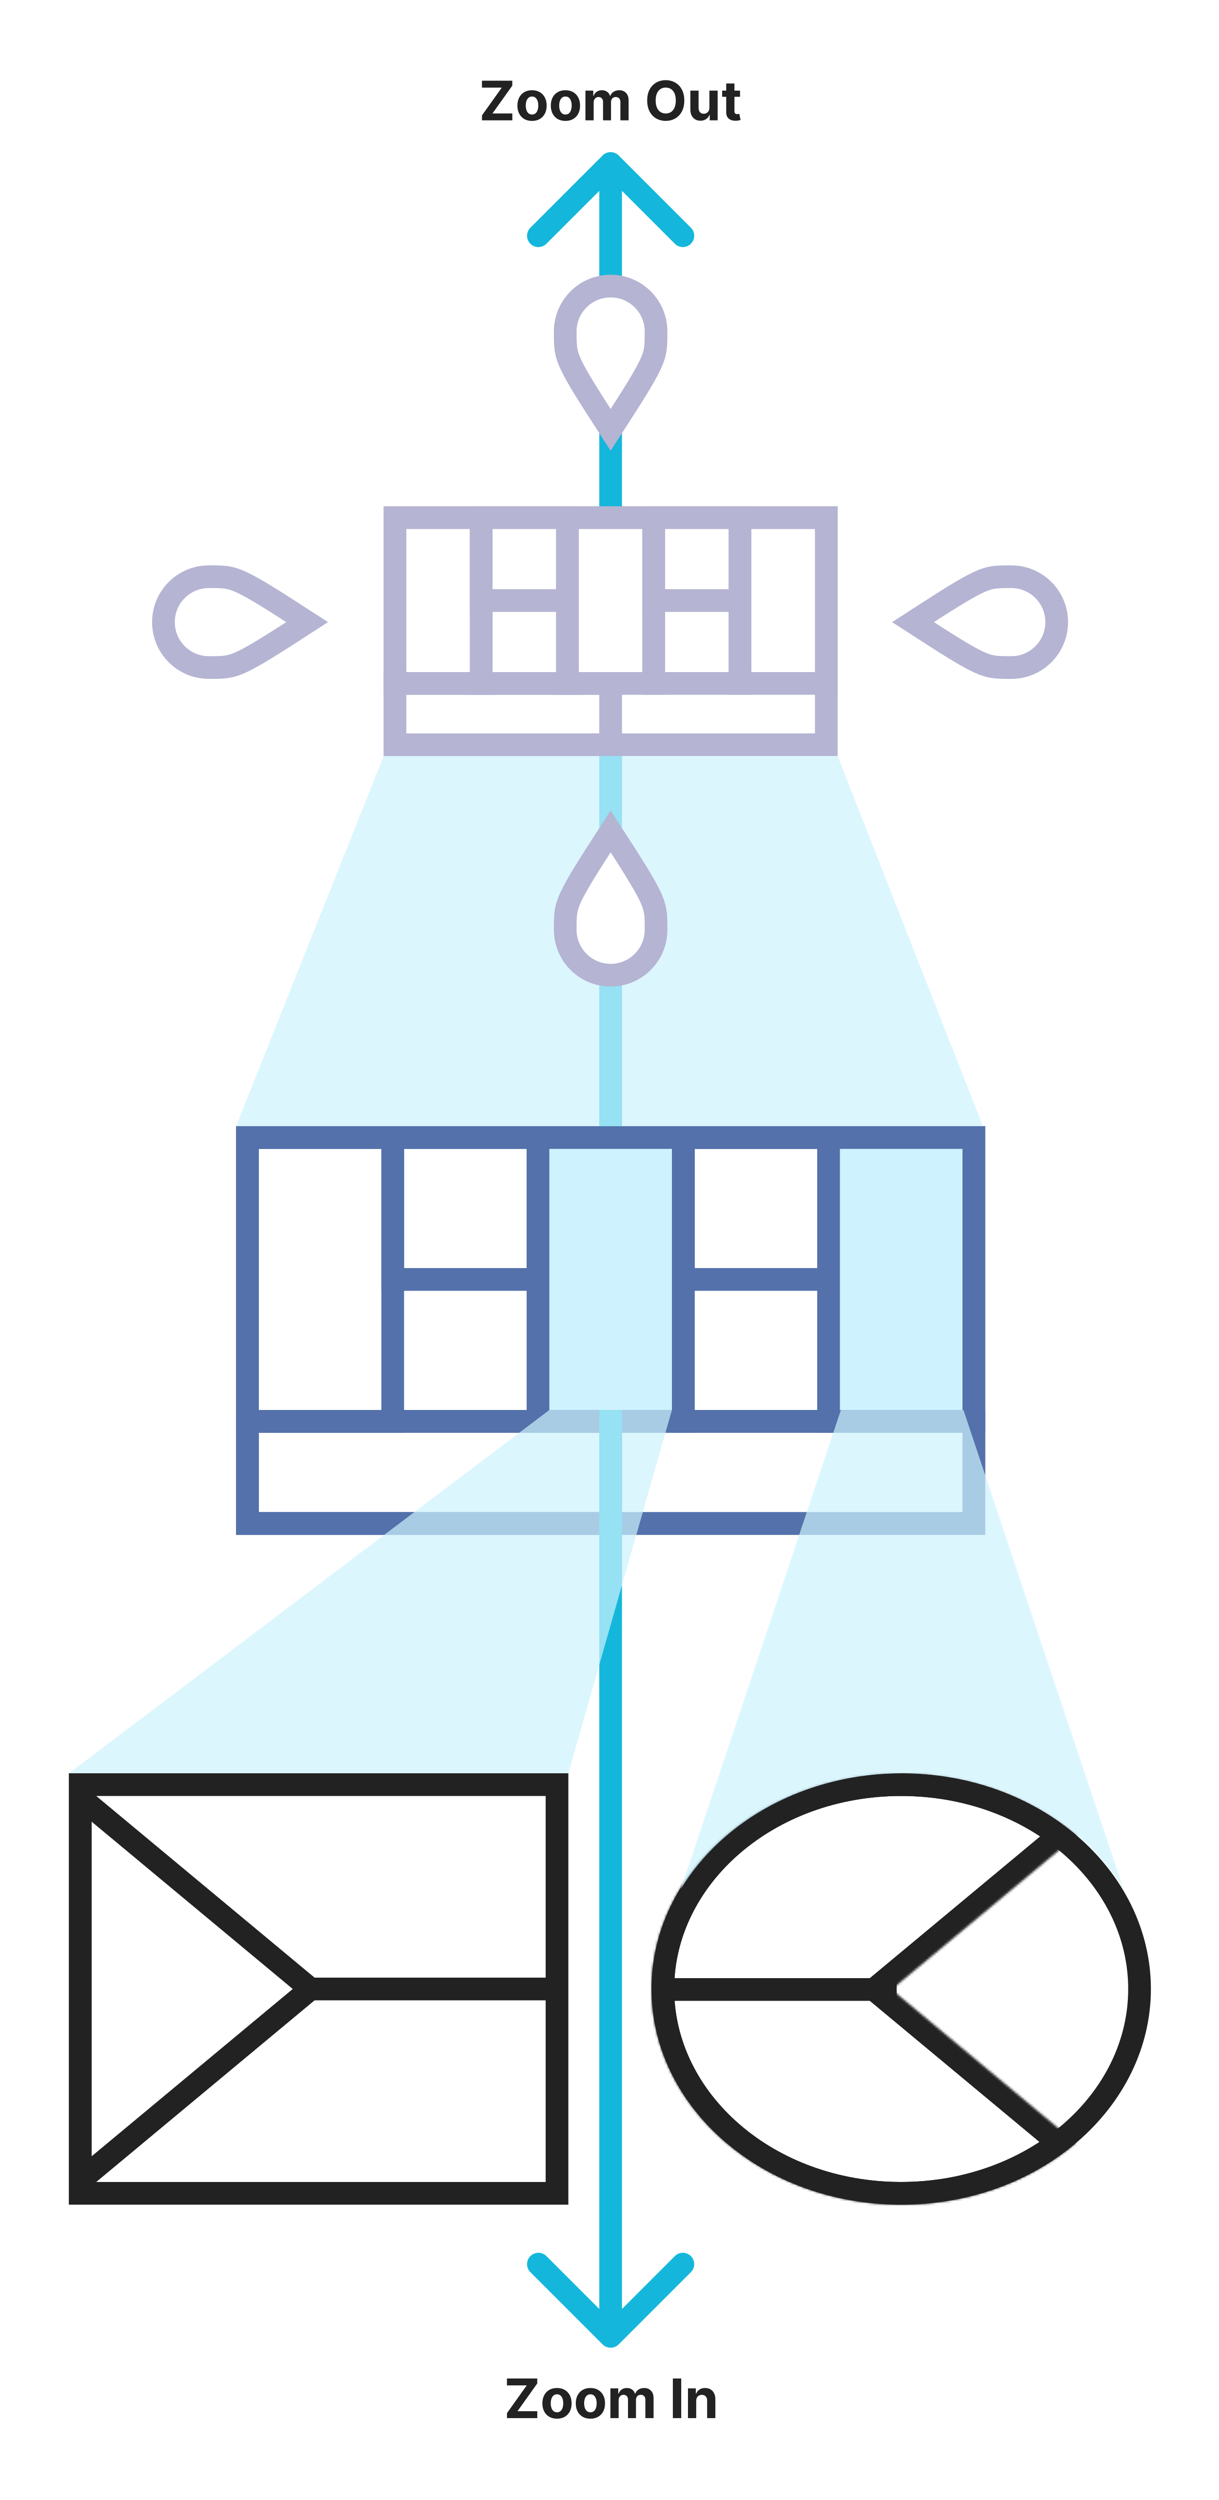<svg width="537" height="1101" viewBox="0 0 537 1101" fill="none" xmlns="http://www.w3.org/2000/svg">
<rect width="537" height="1101" fill="white"/>
<path d="M106.847 256.642C112.318 259.238 120.201 264.209 135.314 274C120.201 283.791 112.318 288.762 106.847 291.358C103.898 292.757 101.846 293.364 99.86 293.667C97.746 293.989 95.546 294 92 294C80.954 294 72 285.046 72 274C72 262.954 80.954 254 92 254C95.546 254 97.746 254.011 99.86 254.333C101.846 254.636 103.898 255.243 106.847 256.642Z" stroke="#B5B4D3" stroke-width="10"/>
<path d="M212.33 53V50.81L221.04 38.588H212.312V35.545H225.676V37.736L216.957 49.957H225.693V53H212.33ZM234.371 53.256C233.048 53.256 231.903 52.974 230.937 52.412C229.977 51.844 229.235 51.054 228.712 50.043C228.19 49.026 227.928 47.847 227.928 46.506C227.928 45.153 228.19 43.972 228.712 42.96C229.235 41.943 229.977 41.153 230.937 40.591C231.903 40.023 233.048 39.739 234.371 39.739C235.695 39.739 236.837 40.023 237.798 40.591C238.763 41.153 239.508 41.943 240.031 42.96C240.553 43.972 240.815 45.153 240.815 46.506C240.815 47.847 240.553 49.026 240.031 50.043C239.508 51.054 238.763 51.844 237.798 52.412C236.837 52.974 235.695 53.256 234.371 53.256ZM234.388 50.443C234.991 50.443 235.494 50.273 235.897 49.932C236.3 49.585 236.604 49.114 236.809 48.517C237.019 47.92 237.124 47.242 237.124 46.48C237.124 45.719 237.019 45.04 236.809 44.443C236.604 43.847 236.3 43.375 235.897 43.028C235.494 42.682 234.991 42.508 234.388 42.508C233.781 42.508 233.269 42.682 232.854 43.028C232.445 43.375 232.136 43.847 231.925 44.443C231.721 45.04 231.619 45.719 231.619 46.48C231.619 47.242 231.721 47.92 231.925 48.517C232.136 49.114 232.445 49.585 232.854 49.932C233.269 50.273 233.781 50.443 234.388 50.443ZM249.09 53.256C247.766 53.256 246.621 52.974 245.656 52.412C244.695 51.844 243.954 51.054 243.431 50.043C242.908 49.026 242.647 47.847 242.647 46.506C242.647 45.153 242.908 43.972 243.431 42.96C243.954 41.943 244.695 41.153 245.656 40.591C246.621 40.023 247.766 39.739 249.09 39.739C250.414 39.739 251.556 40.023 252.516 40.591C253.482 41.153 254.227 41.943 254.749 42.96C255.272 43.972 255.533 45.153 255.533 46.506C255.533 47.847 255.272 49.026 254.749 50.043C254.227 51.054 253.482 51.844 252.516 52.412C251.556 52.974 250.414 53.256 249.09 53.256ZM249.107 50.443C249.71 50.443 250.212 50.273 250.616 49.932C251.019 49.585 251.323 49.114 251.528 48.517C251.738 47.92 251.843 47.242 251.843 46.48C251.843 45.719 251.738 45.04 251.528 44.443C251.323 43.847 251.019 43.375 250.616 43.028C250.212 42.682 249.71 42.508 249.107 42.508C248.499 42.508 247.988 42.682 247.573 43.028C247.164 43.375 246.854 43.847 246.644 44.443C246.44 45.04 246.337 45.719 246.337 46.48C246.337 47.242 246.44 47.92 246.644 48.517C246.854 49.114 247.164 49.585 247.573 49.932C247.988 50.273 248.499 50.443 249.107 50.443ZM257.894 53V39.909H261.354V42.219H261.508C261.781 41.452 262.235 40.847 262.871 40.403C263.508 39.96 264.269 39.739 265.156 39.739C266.053 39.739 266.817 39.963 267.448 40.412C268.079 40.855 268.499 41.457 268.71 42.219H268.846C269.113 41.469 269.596 40.869 270.295 40.42C270.999 39.966 271.832 39.739 272.792 39.739C274.013 39.739 275.005 40.128 275.766 40.906C276.533 41.679 276.917 42.776 276.917 44.196V53H273.295V44.912C273.295 44.185 273.102 43.639 272.715 43.276C272.329 42.912 271.846 42.73 271.266 42.73C270.607 42.73 270.093 42.94 269.724 43.361C269.354 43.776 269.17 44.324 269.17 45.006V53H265.65V44.835C265.65 44.193 265.465 43.682 265.096 43.301C264.732 42.92 264.252 42.73 263.656 42.73C263.252 42.73 262.888 42.832 262.565 43.037C262.246 43.236 261.994 43.517 261.806 43.881C261.619 44.239 261.525 44.659 261.525 45.142V53H257.894ZM301.447 44.273C301.447 46.176 301.087 47.795 300.365 49.131C299.649 50.466 298.672 51.486 297.433 52.19C296.2 52.889 294.814 53.239 293.274 53.239C291.723 53.239 290.331 52.886 289.098 52.182C287.865 51.477 286.891 50.457 286.175 49.122C285.459 47.787 285.101 46.17 285.101 44.273C285.101 42.369 285.459 40.75 286.175 39.415C286.891 38.08 287.865 37.062 289.098 36.364C290.331 35.659 291.723 35.307 293.274 35.307C294.814 35.307 296.2 35.659 297.433 36.364C298.672 37.062 299.649 38.08 300.365 39.415C301.087 40.75 301.447 42.369 301.447 44.273ZM297.706 44.273C297.706 43.04 297.521 42 297.152 41.153C296.788 40.307 296.274 39.665 295.609 39.227C294.945 38.79 294.166 38.571 293.274 38.571C292.382 38.571 291.604 38.79 290.939 39.227C290.274 39.665 289.757 40.307 289.388 41.153C289.024 42 288.842 43.04 288.842 44.273C288.842 45.506 289.024 46.545 289.388 47.392C289.757 48.239 290.274 48.881 290.939 49.318C291.604 49.756 292.382 49.974 293.274 49.974C294.166 49.974 294.945 49.756 295.609 49.318C296.274 48.881 296.788 48.239 297.152 47.392C297.521 46.545 297.706 45.506 297.706 44.273ZM312.508 47.426V39.909H316.138V53H312.653V50.622H312.516C312.221 51.389 311.729 52.006 311.042 52.472C310.36 52.938 309.528 53.17 308.545 53.17C307.67 53.17 306.9 52.972 306.235 52.574C305.57 52.176 305.05 51.611 304.675 50.878C304.306 50.145 304.119 49.267 304.113 48.244V39.909H307.744V47.597C307.749 48.369 307.957 48.98 308.366 49.429C308.775 49.878 309.323 50.102 310.011 50.102C310.448 50.102 310.857 50.003 311.238 49.804C311.619 49.599 311.925 49.298 312.158 48.901C312.397 48.503 312.513 48.011 312.508 47.426ZM326.006 39.909V42.636H318.122V39.909H326.006ZM319.912 36.773H323.543V48.977C323.543 49.312 323.594 49.574 323.696 49.761C323.798 49.943 323.94 50.071 324.122 50.145C324.31 50.219 324.526 50.256 324.77 50.256C324.94 50.256 325.111 50.242 325.281 50.213C325.452 50.179 325.582 50.153 325.673 50.136L326.244 52.838C326.063 52.895 325.807 52.96 325.477 53.034C325.148 53.114 324.747 53.162 324.276 53.179C323.401 53.213 322.634 53.097 321.974 52.83C321.321 52.562 320.813 52.148 320.449 51.585C320.085 51.023 319.906 50.312 319.912 49.455V36.773Z" fill="#222222"/>
<path d="M223.33 1065V1062.81L232.04 1050.59H223.312V1047.55H236.676V1049.74L227.957 1061.96H236.693V1065H223.33ZM245.371 1065.26C244.048 1065.26 242.903 1064.97 241.937 1064.41C240.977 1063.84 240.235 1063.05 239.712 1062.04C239.19 1061.03 238.928 1059.85 238.928 1058.51C238.928 1057.15 239.19 1055.97 239.712 1054.96C240.235 1053.94 240.977 1053.15 241.937 1052.59C242.903 1052.02 244.048 1051.74 245.371 1051.74C246.695 1051.74 247.837 1052.02 248.798 1052.59C249.763 1053.15 250.508 1053.94 251.031 1054.96C251.553 1055.97 251.815 1057.15 251.815 1058.51C251.815 1059.85 251.553 1061.03 251.031 1062.04C250.508 1063.05 249.763 1063.84 248.798 1064.41C247.837 1064.97 246.695 1065.26 245.371 1065.26ZM245.388 1062.44C245.991 1062.44 246.494 1062.27 246.897 1061.93C247.3 1061.59 247.604 1061.11 247.809 1060.52C248.019 1059.92 248.124 1059.24 248.124 1058.48C248.124 1057.72 248.019 1057.04 247.809 1056.44C247.604 1055.85 247.3 1055.37 246.897 1055.03C246.494 1054.68 245.991 1054.51 245.388 1054.51C244.781 1054.51 244.269 1054.68 243.854 1055.03C243.445 1055.37 243.136 1055.85 242.925 1056.44C242.721 1057.04 242.619 1057.72 242.619 1058.48C242.619 1059.24 242.721 1059.92 242.925 1060.52C243.136 1061.11 243.445 1061.59 243.854 1061.93C244.269 1062.27 244.781 1062.44 245.388 1062.44ZM260.09 1065.26C258.766 1065.26 257.621 1064.97 256.656 1064.41C255.695 1063.84 254.954 1063.05 254.431 1062.04C253.908 1061.03 253.647 1059.85 253.647 1058.51C253.647 1057.15 253.908 1055.97 254.431 1054.96C254.954 1053.94 255.695 1053.15 256.656 1052.59C257.621 1052.02 258.766 1051.74 260.09 1051.74C261.414 1051.74 262.556 1052.02 263.516 1052.59C264.482 1053.15 265.227 1053.94 265.749 1054.96C266.272 1055.97 266.533 1057.15 266.533 1058.51C266.533 1059.85 266.272 1061.03 265.749 1062.04C265.227 1063.05 264.482 1063.84 263.516 1064.41C262.556 1064.97 261.414 1065.26 260.09 1065.26ZM260.107 1062.44C260.71 1062.44 261.212 1062.27 261.616 1061.93C262.019 1061.59 262.323 1061.11 262.528 1060.52C262.738 1059.92 262.843 1059.24 262.843 1058.48C262.843 1057.72 262.738 1057.04 262.528 1056.44C262.323 1055.85 262.019 1055.37 261.616 1055.03C261.212 1054.68 260.71 1054.51 260.107 1054.51C259.499 1054.51 258.988 1054.68 258.573 1055.03C258.164 1055.37 257.854 1055.85 257.644 1056.44C257.44 1057.04 257.337 1057.72 257.337 1058.48C257.337 1059.24 257.44 1059.92 257.644 1060.52C257.854 1061.11 258.164 1061.59 258.573 1061.93C258.988 1062.27 259.499 1062.44 260.107 1062.44ZM268.894 1065V1051.91H272.354V1054.22H272.508C272.781 1053.45 273.235 1052.85 273.871 1052.4C274.508 1051.96 275.269 1051.74 276.156 1051.74C277.053 1051.74 277.817 1051.96 278.448 1052.41C279.079 1052.86 279.499 1053.46 279.71 1054.22H279.846C280.113 1053.47 280.596 1052.87 281.295 1052.42C281.999 1051.97 282.832 1051.74 283.792 1051.74C285.013 1051.74 286.005 1052.13 286.766 1052.91C287.533 1053.68 287.917 1054.78 287.917 1056.2V1065H284.295V1056.91C284.295 1056.18 284.102 1055.64 283.715 1055.28C283.329 1054.91 282.846 1054.73 282.266 1054.73C281.607 1054.73 281.093 1054.94 280.724 1055.36C280.354 1055.78 280.17 1056.32 280.17 1057.01V1065H276.65V1056.84C276.65 1056.19 276.465 1055.68 276.096 1055.3C275.732 1054.92 275.252 1054.73 274.656 1054.73C274.252 1054.73 273.888 1054.83 273.565 1055.04C273.246 1055.24 272.994 1055.52 272.806 1055.88C272.619 1056.24 272.525 1056.66 272.525 1057.14V1065H268.894ZM300.098 1047.55V1065H296.408V1047.55H300.098ZM306.697 1057.43V1065H303.066V1051.91H306.526V1054.22H306.68C306.969 1053.46 307.455 1052.86 308.137 1052.41C308.819 1051.96 309.646 1051.74 310.617 1051.74C311.526 1051.74 312.319 1051.94 312.995 1052.34C313.671 1052.73 314.197 1053.3 314.572 1054.04C314.947 1054.77 315.134 1055.65 315.134 1056.66V1065H311.504V1057.31C311.509 1056.51 311.305 1055.89 310.89 1055.44C310.475 1054.98 309.904 1054.76 309.177 1054.76C308.688 1054.76 308.256 1054.86 307.881 1055.07C307.512 1055.28 307.222 1055.59 307.012 1055.99C306.808 1056.39 306.702 1056.87 306.697 1057.43Z" fill="#222222"/>
<rect x="109" y="501" width="320" height="170" stroke="#5471AB" stroke-width="10"/>
<rect x="109" y="501" width="64" height="125" stroke="#5471AB" stroke-width="10"/>
<rect x="173" y="501" width="64" height="62.5" stroke="#5471AB" stroke-width="10"/>
<rect x="301" y="501" width="64" height="62.5" stroke="#5471AB" stroke-width="10"/>
<rect x="237" y="501" width="64" height="125" fill="#CEF2FE" stroke="#5471AB" stroke-width="10"/>
<rect x="301" y="501" width="64" height="125" stroke="#5471AB" stroke-width="10"/>
<rect x="365" y="501" width="64" height="125" fill="#CEF2FE" stroke="#5471AB" stroke-width="10"/>
<rect x="109" y="626" width="160" height="45" stroke="#5471AB" stroke-width="10"/>
<rect x="109" y="626" width="320" height="45" stroke="#5471AB" stroke-width="10"/>
<path d="M502 876C502 925.043 455.703 966 397 966C338.297 966 292 925.043 292 876C292 826.957 338.297 786 397 786C455.703 786 502 826.957 502 876Z" stroke="#222222" stroke-width="10"/>
<mask id="path-14-inside-1_982_1407" fill="white">
<path fill-rule="evenodd" clip-rule="evenodd" d="M474.039 943.811C454.194 960.629 426.999 971 397 971C336.249 971 287 928.467 287 876C287 823.533 336.249 781 397 781C427.135 781 454.44 791.466 474.308 808.418L392.782 876.226L474.039 943.811Z"/>
</mask>
<path d="M474.039 943.811L480.504 951.44L489.59 943.739L480.433 936.123L474.039 943.811ZM474.308 808.418L480.702 816.106L489.828 808.516L480.799 800.811L474.308 808.418ZM392.782 876.226L386.387 868.538L377.144 876.226L386.387 883.915L392.782 876.226ZM467.573 936.182C449.596 951.417 424.712 961 397 961V981C429.286 981 458.792 969.84 480.504 951.44L467.573 936.182ZM397 961C340.345 961 297 921.618 297 876H277C277 935.316 332.152 981 397 981V961ZM297 876C297 830.382 340.345 791 397 791V771C332.152 771 277 816.684 277 876H297ZM397 791C424.838 791 449.821 800.67 467.817 816.025L480.799 800.811C459.059 782.261 429.432 771 397 771V791ZM467.913 800.73L386.387 868.538L399.176 883.915L480.702 816.106L467.913 800.73ZM386.387 883.915L467.644 951.499L480.433 936.123L399.176 868.538L386.387 883.915Z" fill="#222222" mask="url(#path-14-inside-1_982_1407)"/>
<line y1="-5" x2="102" y2="-5" transform="matrix(-1 0 0 1 395 881.227)" stroke="#222222" stroke-width="10"/>
<path opacity="0.7" fill-rule="evenodd" clip-rule="evenodd" d="M424.427 621H370.427L300 831.854C318.406 801.619 355.128 781 397.427 781C423.864 781 448.122 789.054 467.092 802.477C469.746 804.354 472.296 806.337 474.735 808.418C482.754 815.26 489.561 823.159 494.854 831.854L424.427 621Z" fill="#CEF2FE"/>
<path d="M430.653 256.642C425.182 259.238 417.299 264.209 402.186 274C417.299 283.791 425.182 288.762 430.653 291.358C433.602 292.757 435.654 293.364 437.64 293.667C439.754 293.989 441.954 294 445.5 294C456.546 294 465.5 285.046 465.5 274C465.5 262.954 456.546 254 445.5 254C441.954 254 439.754 254.011 437.64 254.333C435.654 254.636 433.602 255.243 430.653 256.642Z" stroke="#B5B4D3" stroke-width="10"/>
<path d="M272.536 68.465C270.583 66.512 267.417 66.512 265.464 68.465L233.645 100.284C231.692 102.237 231.692 105.403 233.645 107.355C235.597 109.308 238.763 109.308 240.716 107.355L269 79.071L297.284 107.355C299.237 109.308 302.403 109.308 304.355 107.355C306.308 105.403 306.308 102.237 304.355 100.284L272.536 68.465ZM274 496V72H264V496H274Z" fill="#14B7DB"/>
<path d="M265.464 1032.54C267.417 1034.49 270.583 1034.49 272.536 1032.54L304.355 1000.72C306.308 998.766 306.308 995.6 304.355 993.647C302.403 991.695 299.237 991.695 297.284 993.647L269 1021.93L240.716 993.647C238.763 991.695 235.597 991.695 233.645 993.647C231.692 995.6 231.692 998.766 233.645 1000.72L265.464 1032.54ZM264 620.998V1029H274V620.998H264Z" fill="#14B7DB"/>
<path d="M251.642 160.847C254.238 166.318 259.209 174.201 269 189.314C278.791 174.201 283.762 166.318 286.358 160.847C287.757 157.898 288.364 155.846 288.667 153.86C288.989 151.746 289 149.546 289 146C289 134.954 280.046 126 269 126C257.954 126 249 134.954 249 146C249 149.546 249.011 151.746 249.333 153.86C249.636 155.846 250.243 157.898 251.642 160.847Z" fill="white" stroke="#B5B4D3" stroke-width="10"/>
<rect x="174" y="228" width="190" height="100" fill="white" stroke="#B5B4D3" stroke-width="10"/>
<rect x="174" y="301" width="95" height="27" fill="white" stroke="#B5B4D3" stroke-width="10"/>
<rect x="174" y="228" width="38" height="73" fill="white" stroke="#B5B4D3" stroke-width="10"/>
<rect x="212" y="228" width="38" height="73" fill="white" stroke="#B5B4D3" stroke-width="10"/>
<rect x="212" y="228" width="38" height="36.5" fill="white" stroke="#B5B4D3" stroke-width="10"/>
<rect x="250" y="228" width="38" height="73" fill="white" stroke="#B5B4D3" stroke-width="10"/>
<rect x="288" y="228" width="38" height="73" fill="white" stroke="#B5B4D3" stroke-width="10"/>
<rect x="288" y="228" width="38" height="36.5" fill="white" stroke="#B5B4D3" stroke-width="10"/>
<rect x="326" y="228" width="38" height="73" fill="white" stroke="#B5B4D3" stroke-width="10"/>
<path opacity="0.7" d="M242 621H296L250.377 781H30.377L242 621Z" fill="#CEF2FE"/>
<rect x="35.377" y="786" width="210" height="180" stroke="#222222" stroke-width="10"/>
<line x1="138.377" y1="876" x2="248.377" y2="876" stroke="#222222" stroke-width="10"/>
<path d="M35.377 791.662L136.777 876L35.377 960.338L35.377 791.662Z" stroke="#222222" stroke-width="10"/>
<path opacity="0.7" d="M169 333H369L433 496H104L169 333Z" fill="#CEF2FE"/>
<path d="M286.358 394.653C283.762 389.182 278.791 381.299 269 366.186C259.209 381.299 254.238 389.182 251.642 394.653C250.243 397.602 249.636 399.654 249.333 401.64C249.011 403.754 249 405.954 249 409.5C249 420.546 257.954 429.5 269 429.5C280.046 429.5 289 420.546 289 409.5C289 405.954 288.989 403.754 288.667 401.64C288.364 399.654 287.757 397.602 286.358 394.653Z" fill="white" stroke="#B5B4D3" stroke-width="10"/>
</svg>
